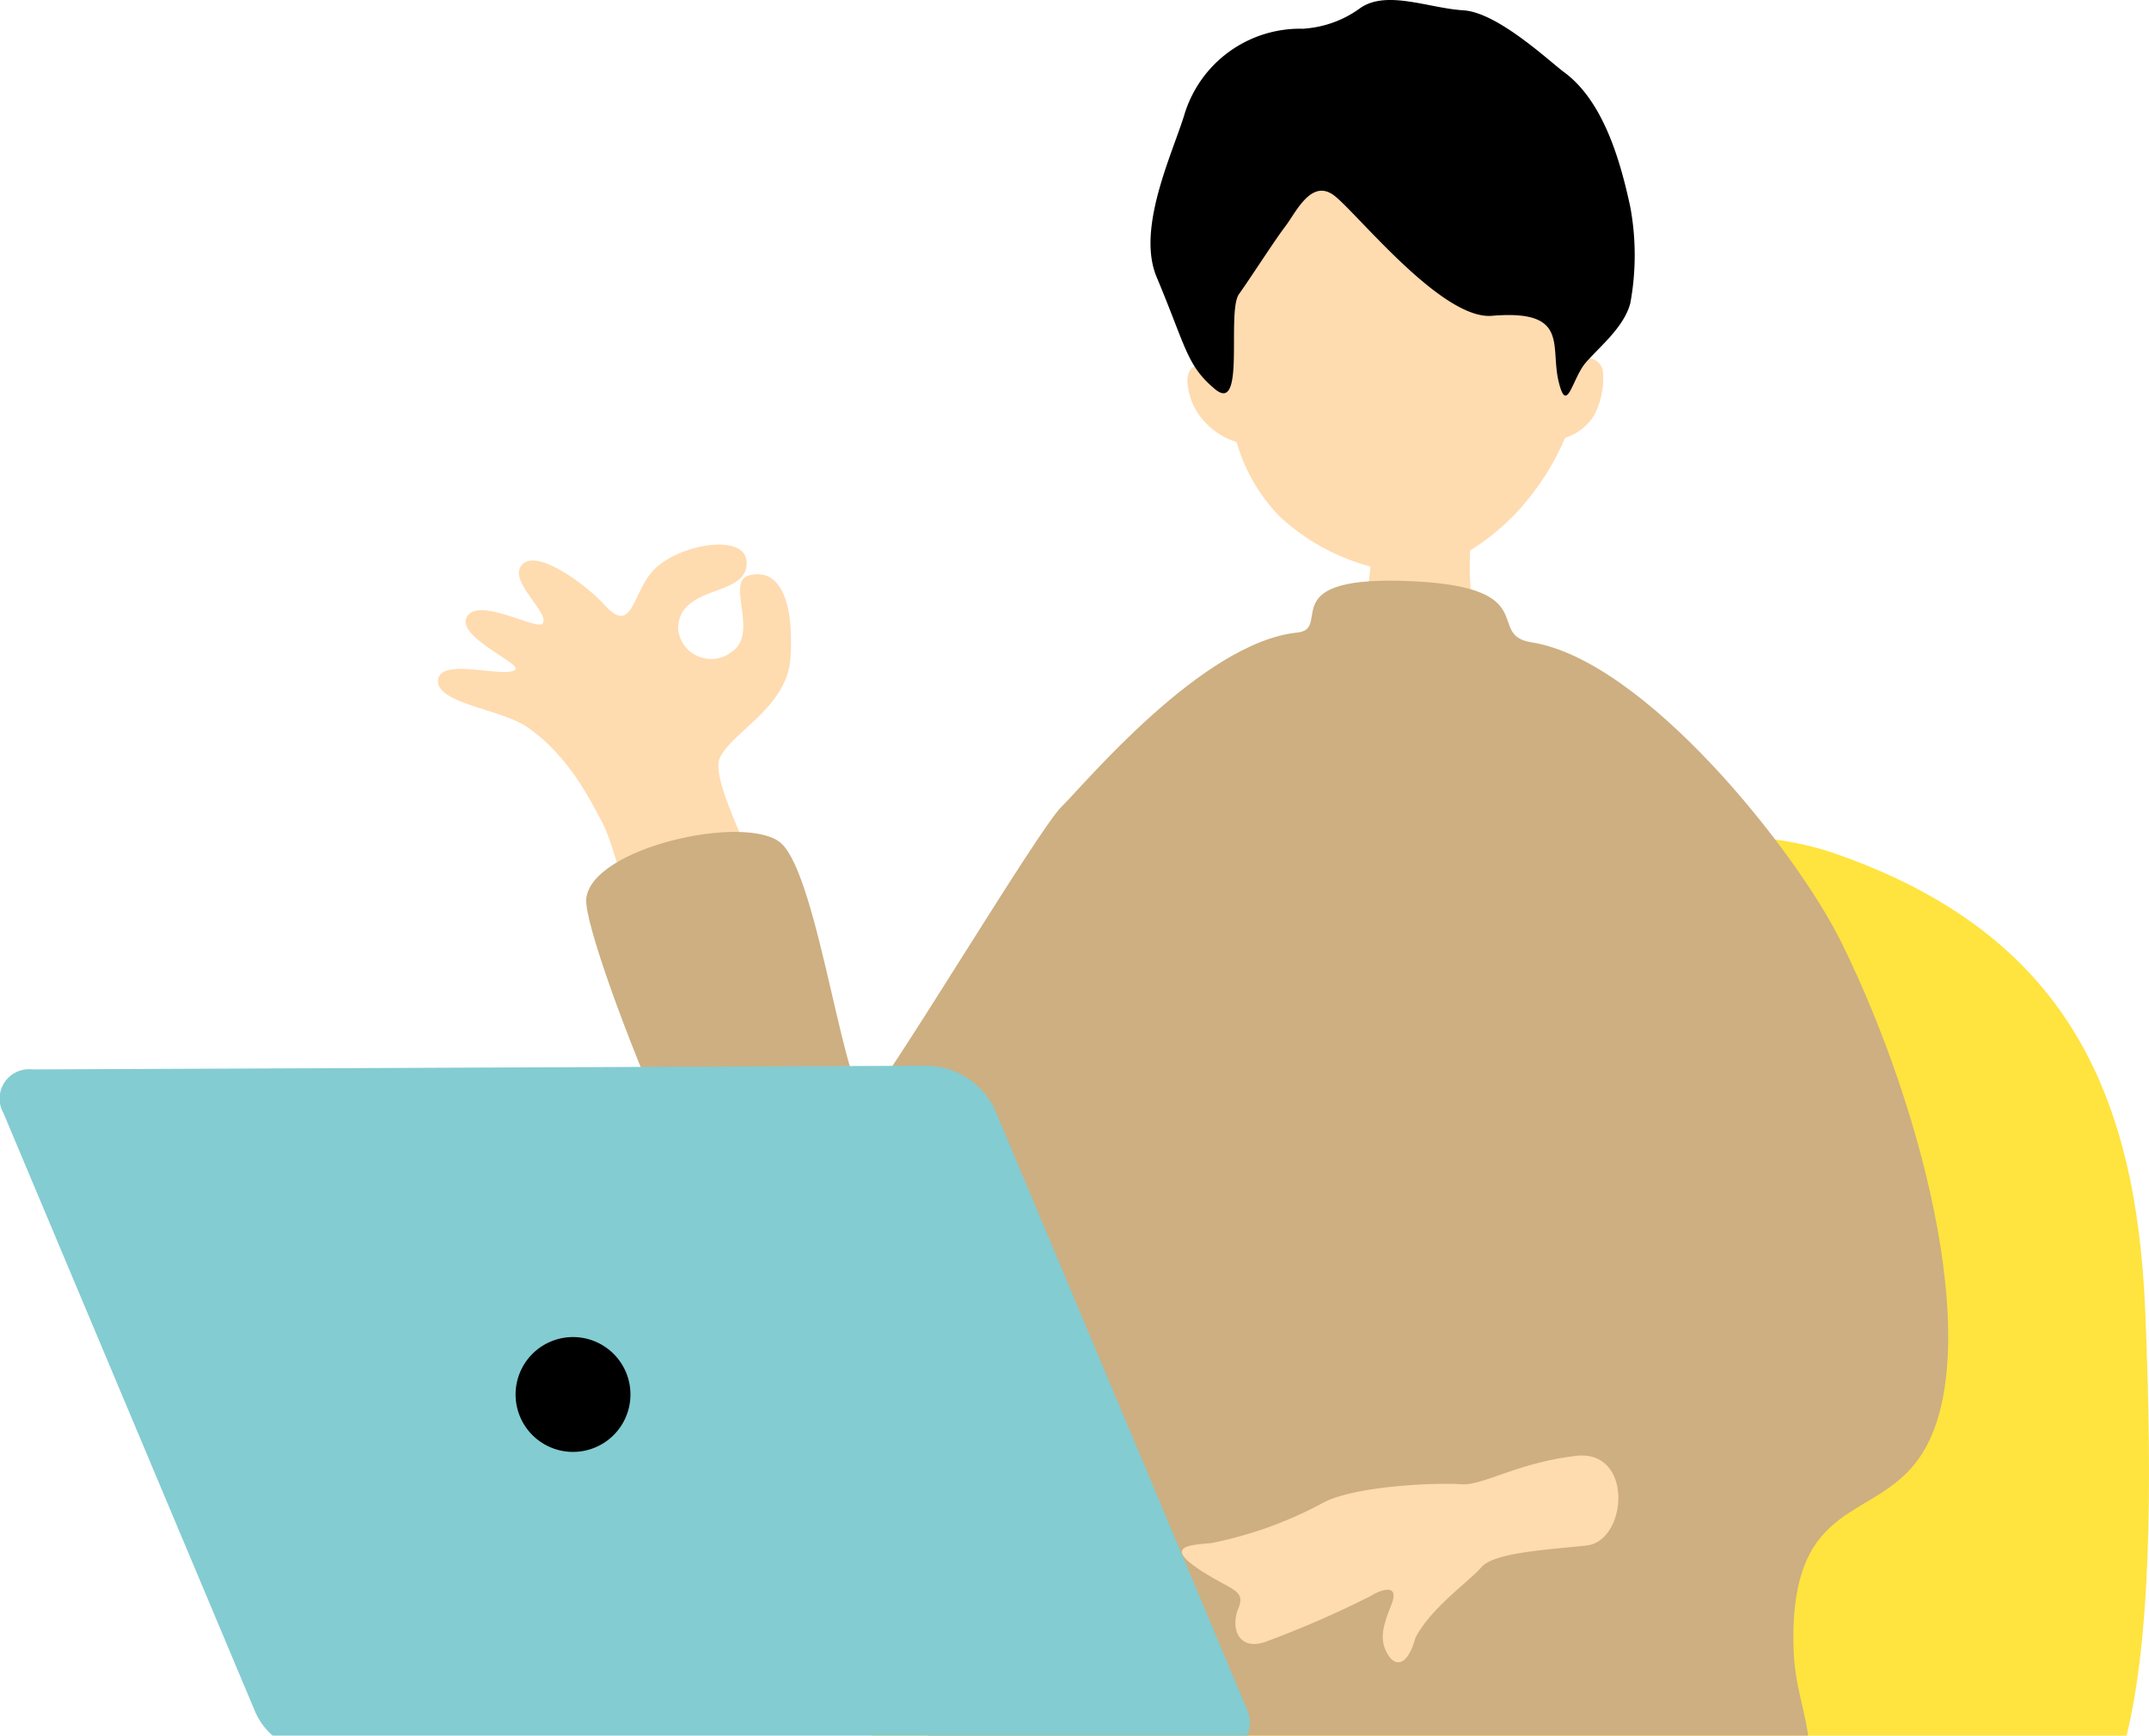 <svg id="グループ_19817" data-name="グループ 19817" xmlns="http://www.w3.org/2000/svg" xmlns:xlink="http://www.w3.org/1999/xlink" width="147.994" height="119.555" viewBox="0 0 147.994 119.555">
  <defs>
    <clipPath id="clip-path">
      <rect id="長方形_210" data-name="長方形 210" width="147.994" height="119.555" transform="translate(0 0)" fill="none"/>
    </clipPath>
  </defs>
  <g id="グループ_19816" data-name="グループ 19816" clip-path="url(#clip-path)">
    <path id="パス_20271" data-name="パス 20271" d="M45.53,70.066c-1.789-5.608-3.077-11.66-4.106-13.508-.626-1.125-2.126-4.4-5.094-6.461-1.78-1.234-6.117-1.624-6.164-3.138-.054-1.8,4.653-.174,5.323-.839.415-.412-3.951-2.218-3.372-3.554.682-1.577,4.863.893,5.249.382.5-.659-2.068-2.7-1.567-3.805.774-1.7,4.529,1.09,5.821,2.515,1.882,2.078,1.89-.563,3.223-2.2,1.572-1.931,6.442-2.82,6.572-.783.162,2.536-4.672,1.491-4.716,4.631a2.28,2.28,0,0,0,3.681,1.6c1.92-1.234-.412-4.841,1.185-5.266,2.194-.585,3.128,1.887,2.869,5.705-.229,3.381-4.046,5.081-4.855,6.851s3.354,8.508,4.143,12.636c.772,4.041-6.4,10.84-8.192,5.232" fill="#ffdbb0"/>
    <path id="パス_20272" data-name="パス 20272" d="M147.736,90.318c-.622-14.932-5.375-25.962-21.36-31.522-9.54-3.318-23.434.622-32.559,6.014-7.466,4.977-13.48,20.323-12.693,32.252.729,11.053-5.335,11.444-21.126,22.493H146.45c1.6-6.545,1.815-16.558,1.286-29.237" fill="#ffe33f"/>
    <path id="パス_20273" data-name="パス 20273" d="M95.326,34.481c.376,0,5.307.353,5.776.309a42.612,42.612,0,0,1,.109,4.508c.1,3.111.985,7.777-.156,8.969-1.814,1.659-5.91,1.659-7.206-.777-.726-1.193.363-6.066.561-8.842.1-1.436.916-3.638.916-4.167" fill="#ffdbb0"/>
    <path id="パス_20274" data-name="パス 20274" d="M108.716,24.828c.514-8.445-2.212-18.562-12.439-18.562S82.916,17.032,83.43,25.476c-.478-.48-1.657-.593-1.657.793a4.431,4.431,0,0,0,1.08,2.665,5,5,0,0,0,2.306,1.513,12.124,12.124,0,0,0,2.953,5.115,14.791,14.791,0,0,0,8.645,3.89c2.666.072,5.98-2.305,7.709-4.178a17.637,17.637,0,0,0,3.313-5.115,3.587,3.587,0,0,0,2.018-1.585,5.417,5.417,0,0,0,.576-3.1,1.109,1.109,0,0,0-1.657-.648" fill="#ffdbb0"/>
    <path id="パス_20275" data-name="パス 20275" d="M89.819,1.971A7.393,7.393,0,0,0,93.68.553C95.5-.711,98.394.566,100.771.71s5.948,3.531,6.933,4.255c2.679,1.97,3.861,5.988,4.57,9.3a18.268,18.268,0,0,1,0,6.619c-.432,1.657-2.136,3.016-3.073,4.1s-1.3,3.7-1.874,1.253.745-4.93-4.586-4.484c-3.447.289-9.262-7.048-10.847-8.273s-2.649,1.159-3.37,2.1-2.332,3.457-3.2,4.681.477,8.325-1.655,6.54c-1.953-1.636-1.969-2.837-4.018-7.722-1.383-3.3,1.024-8.351,1.891-11.109a8.324,8.324,0,0,1,8.273-5.988"/>
    <path id="パス_20276" data-name="パス 20276" d="M123.5,113.023c-.063-9.886,5.634-8.178,8.709-12.65,4.562-6.636.481-23.527-5.4-35.459-3.125-6.341-13.556-19.441-21.342-20.67-3.193-.5.8-3.751-8.067-4.2-9.913-.505-5.556,3.271-8.065,3.529-6.554.672-14.666,10.469-16.236,12S61.5,73.886,59.909,75.585s-3.44-15.239-6.153-17.532c-2.4-2.028-13.111.328-13.385,3.892-.23,3.006,10.976,31.276,16.158,32.8,7.817,2.3,14.206-6.184,16.011-4.739,1.649,1.321.727,8.4-.022,13.735-.672,4.782-7.719,8.173-8.647,15.812h60.65c-.333-2.3-1-3.636-1.016-6.533" fill="#cdaf81"/>
    <path id="パス_20277" data-name="パス 20277" d="M108.5,100.288c-4.039.479-6.4,2.068-7.857,1.949s-7.416.069-9.62,1.328a27.5,27.5,0,0,1-7.582,2.722c-1.386.133-3.259.18-.985,1.731s3.377,1.434,2.826,2.772-.009,2.929,1.833,2.315a68.817,68.817,0,0,0,7.259-3.159c.756-.468,2.04-.908,1.441.6s-.835,2.378-.269,3.37,1.409.8,1.93-1.1c1.079-2.078,3.653-3.841,4.535-4.856s4.413-1.2,7.24-1.5,3.288-6.655-.751-6.176" fill="#ffdbb0"/>
    <path id="パス_20278" data-name="パス 20278" d="M85.846,117.674,68.5,76.4a5.3,5.3,0,0,0-4.53-2.991l-61.728.255a2.026,2.026,0,0,0-2,3.019l17.35,41.27a4.609,4.609,0,0,0,1.187,1.6H85.895a2.3,2.3,0,0,0-.049-1.881" fill="#83ccd2"/>
    <path id="パス_20279" data-name="パス 20279" d="M43.417,96.051A3.955,3.955,0,1,1,39.463,92.1a3.954,3.954,0,0,1,3.954,3.954"/>
  </g>
</svg>
